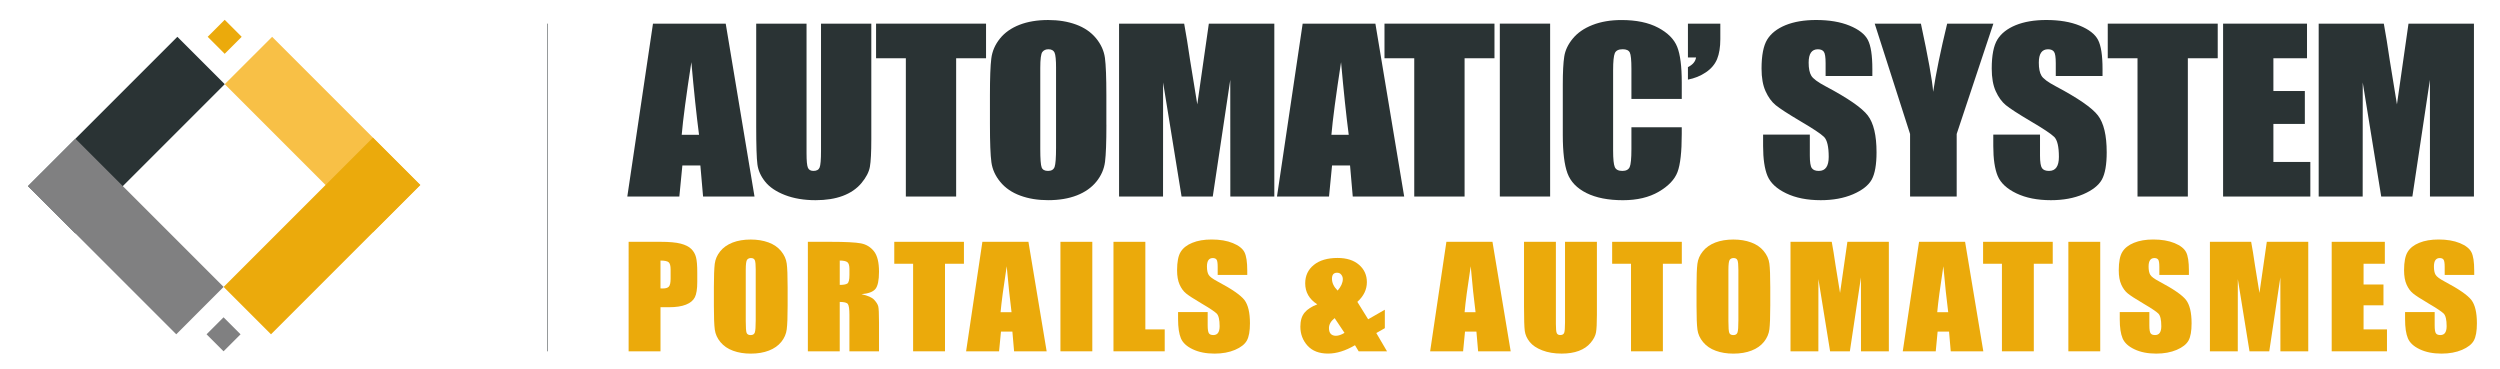<svg xmlns="http://www.w3.org/2000/svg" xmlns:xlink="http://www.w3.org/1999/xlink" id="Calque_1" x="0px" y="0px" viewBox="0 0 1719.5 253.57" style="enable-background:new 0 0 1719.5 253.57;" xml:space="preserve"><style type="text/css">	.st0{fill:#F8C046;}	.st1{fill:#2A3334;}	.st2{fill:#808081;}	.st3{fill:#EBAA0C;}	.st4{fill:none;stroke:#2A3334;stroke-width:0.337;stroke-miterlimit:10;}	.st5{fill:#EBAA0B;}</style><polygon class="st0" points="187.17,25.32 154.58,57.9 256.5,159.83 289.09,127.24 "></polygon><polygon class="st1" points="154.57,57.89 121.99,25.31 19.28,128 51.88,160.58 "></polygon><polygon class="st2" points="121.22,229.93 153.8,197.34 51.88,95.41 19.29,128 "></polygon><polygon class="st3" points="153.81,197.35 186.39,229.93 289.1,127.24 256.5,94.66 "></polygon><rect x="146.29" y="17.03" transform="matrix(0.707 -0.707 0.707 0.707 27.378 116.705)" class="st3" width="16.54" height="16.54"></rect><rect x="145.54" y="221.67" transform="matrix(0.707 -0.707 0.707 0.707 -117.543 176.108)" class="st2" width="16.54" height="16.54"></rect><line class="st4" x1="376.55" y1="16.26" x2="376.55" y2="241.64"></line><path class="st1" d="M480.8,92.73c-1.77-13.48-3.52-30.13-5.28-49.96c-3.52,22.77-5.75,39.43-6.64,49.96H480.8z M499.15,16.26 l19.8,118.92h-35.38l-1.86-21.37h-12.38l-2.08,21.37h-35.79l17.66-118.92H499.15z"></path><path class="st1" d="M599.29,16.26v79.49c0,9.01-0.33,15.34-0.98,18.98c-0.65,3.64-2.62,7.39-5.84,11.24 c-3.24,3.85-7.49,6.76-12.78,8.75c-5.29,1.98-11.53,2.97-18.71,2.97c-7.94,0-14.95-1.17-21.05-3.52c-6.08-2.36-10.63-5.43-13.64-9.2 c-3.02-3.76-4.79-7.74-5.34-11.92c-0.55-4.21-0.83-12.99-0.83-26.43V16.26h34.62v89.18c0,5.19,0.31,8.5,0.95,9.94 c0.62,1.46,1.9,2.17,3.82,2.17c2.18,0,3.6-0.79,4.24-2.39c0.62-1.58,0.94-5.34,0.94-11.27V16.26H599.29z"></path><polygon class="st1" points="678.2,16.26 678.2,40.07 657.64,40.07 657.64,135.18 623.04,135.18 623.04,40.07 602.56,40.07  602.56,16.26 "></polygon><path class="st1" d="M726.36,46.81c0-5.53-0.34-9.07-1.03-10.61c-0.68-1.53-2.1-2.32-4.24-2.32c-1.81,0-3.18,0.62-4.15,1.87 c-0.97,1.25-1.44,4.93-1.44,11.06v55.53c0,6.91,0.31,11.16,0.95,12.8c0.62,1.61,2.1,2.42,4.4,2.42c2.35,0,3.86-0.94,4.52-2.79 c0.65-1.87,0.98-6.29,0.98-13.3V46.81z M760.98,85.9c0,11.95-0.31,20.41-0.94,25.37c-0.64,4.98-2.62,9.53-5.93,13.63 c-3.31,4.1-7.79,7.27-13.44,9.48c-5.65,2.2-12.22,3.3-19.74,3.3c-7.12,0-13.53-1.04-19.19-3.14c-5.68-2.07-10.24-5.19-13.69-9.35 c-3.46-4.18-5.51-8.7-6.17-13.6c-0.67-4.91-1-13.47-1-25.7V65.56c0-11.97,0.31-20.41,0.95-25.39c0.62-4.96,2.6-9.51,5.92-13.63 c3.31-4.12,7.8-7.27,13.45-9.48c5.63-2.19,12.22-3.3,19.72-3.3c7.13,0,13.53,1.04,19.2,3.12c5.66,2.08,10.23,5.2,13.69,9.36 c3.45,4.18,5.5,8.7,6.17,13.59c0.65,4.91,0.98,13.48,0.98,25.73V85.9z"></path><path class="st1" d="M876.48,16.26v118.92h-30.26l-0.04-80.28l-12.04,80.28h-21.45l-12.71-78.45l-0.04,78.45h-30.25V16.26h44.78 c1.32,7.13,2.69,15.58,4.1,25.28l4.92,30.25l7.95-55.53H876.48z"></path><path class="st1" d="M927.66,92.73c-1.75-13.48-3.51-30.13-5.28-49.96c-3.52,22.77-5.74,39.43-6.64,49.96H927.66z M946,16.26 l19.8,118.92h-35.38l-1.86-21.37h-12.38l-2.08,21.37h-35.79l17.66-118.92H946z"></path><polygon class="st1" points="1027.9,16.26 1027.9,40.07 1007.34,40.07 1007.34,135.18 972.72,135.18 972.72,40.07 952.25,40.07  952.25,16.26 "></polygon><rect x="1031.58" y="16.25" class="st1" width="34.6" height="118.92"></rect><path class="st1" d="M1156.71,68.05h-34.62V47.37c0-6.01-0.37-9.77-1.11-11.24c-0.74-1.5-2.36-2.26-4.89-2.26 c-2.85,0-4.67,0.92-5.43,2.74c-0.76,1.8-1.16,5.72-1.16,11.74v55.25c0,5.77,0.4,9.54,1.16,11.31c0.76,1.75,2.48,2.65,5.17,2.65 c2.59,0,4.27-0.89,5.07-2.66c0.79-1.77,1.19-5.9,1.19-12.44V87.52h34.62v4.62c0,12.31-0.97,21.05-2.93,26.2 c-1.95,5.13-6.24,9.65-12.9,13.53c-6.67,3.88-14.86,5.83-24.63,5.83c-10.14,0-18.51-1.66-25.08-4.93 c-6.58-3.28-10.94-7.83-13.08-13.62c-2.14-5.81-3.2-14.55-3.2-26.2V58.21c0-8.58,0.33-15.01,1-19.29c0.64-4.28,2.6-8.4,5.87-12.38 c3.26-3.97,7.77-7.09,13.56-9.36c5.78-2.27,12.43-3.4,19.95-3.4c10.18,0,18.61,1.75,25.24,5.28c6.61,3.51,10.98,7.91,13.07,13.17 c2.1,5.25,3.14,13.44,3.14,24.53V68.05z"></path><path class="st1" d="M1183.24,16.26v10.66c0,5.53-0.74,10.09-2.21,13.69c-1.49,3.6-4.04,6.64-7.7,9.11 c-3.64,2.47-7.76,4.15-12.37,5.04v-8.59c3.3-1.64,5.16-3.83,5.59-6.63h-5.59V16.26H1183.24z"></path><path class="st1" d="M1287.8,52.26h-32.15v-8.83c0-4.1-0.4-6.73-1.23-7.85c-0.83-1.13-2.2-1.69-4.1-1.69c-2.1,0-3.67,0.76-4.74,2.27 c-1.07,1.53-1.59,3.83-1.59,6.93c0,3.95,0.59,6.96,1.8,8.95c1.14,2.02,4.4,4.44,9.78,7.28c15.4,8.16,25.12,14.88,29.1,20.11 c4.01,5.25,6.01,13.69,6.01,25.34c0,8.49-1.11,14.72-3.31,18.74c-2.23,4-6.53,7.37-12.87,10.11c-6.36,2.71-13.76,4.07-22.21,4.07 c-9.27,0-17.17-1.56-23.71-4.7c-6.57-3.14-10.85-7.13-12.89-11.98c-2.02-4.85-3.03-11.73-3.03-20.65v-7.79h32.14v14.48 c0,4.44,0.46,7.33,1.37,8.59c0.91,1.28,2.5,1.92,4.8,1.92c2.32,0,4.03-0.82,5.14-2.44c1.11-1.62,1.68-4.01,1.68-7.19 c0-7.02-1.07-11.58-3.2-13.75c-2.2-2.14-7.6-5.74-16.2-10.78c-8.59-5.1-14.3-8.8-17.11-11.1c-2.78-2.3-5.1-5.5-6.93-9.56 c-1.84-4.06-2.76-9.25-2.76-15.58c0-9.1,1.31-15.76,3.91-19.98c2.6-4.21,6.81-7.49,12.6-9.88c5.83-2.36,12.84-3.55,21.05-3.55 c9.01,0,16.66,1.29,22.99,3.89c6.33,2.6,10.52,5.86,12.57,9.81c2.07,3.94,3.09,10.64,3.09,20.1V52.26z"></path><path class="st1" d="M1371.05,16.26l-25.24,75.88v43.05h-32.06V92.14l-24.33-75.88h31.78c4.98,23.22,7.79,38.82,8.43,46.87 c1.92-12.69,5.13-28.32,9.63-46.87H1371.05z"></path><path class="st1" d="M1446.11,52.26h-32.15v-8.83c0-4.1-0.4-6.73-1.23-7.85c-0.83-1.13-2.2-1.69-4.1-1.69 c-2.1,0-3.67,0.76-4.74,2.27c-1.07,1.53-1.59,3.83-1.59,6.93c0,3.95,0.59,6.96,1.8,8.95c1.14,2.02,4.4,4.44,9.78,7.28 c15.4,8.16,25.12,14.88,29.1,20.11c4.01,5.25,6.01,13.69,6.01,25.34c0,8.49-1.11,14.72-3.31,18.74c-2.23,4-6.53,7.37-12.87,10.11 c-6.36,2.71-13.76,4.07-22.21,4.07c-9.26,0-17.17-1.56-23.72-4.7c-6.55-3.14-10.84-7.13-12.87-11.98 c-2.02-4.85-3.03-11.73-3.03-20.65v-7.79h32.14v14.48c0,4.44,0.48,7.33,1.37,8.59c0.91,1.28,2.5,1.92,4.8,1.92 c2.32,0,4.03-0.82,5.14-2.44c1.13-1.62,1.68-4.01,1.68-7.19c0-7.02-1.06-11.58-3.2-13.75c-2.2-2.14-7.6-5.74-16.19-10.78 c-8.61-5.1-14.31-8.8-17.12-11.1c-2.78-2.3-5.1-5.5-6.93-9.56c-1.84-4.06-2.76-9.25-2.76-15.58c0-9.1,1.31-15.76,3.91-19.98 c2.6-4.21,6.81-7.49,12.6-9.88c5.83-2.36,12.84-3.55,21.06-3.55c8.99,0,16.65,1.29,22.98,3.89c6.33,2.6,10.52,5.86,12.57,9.81 c2.07,3.94,3.09,10.64,3.09,20.1V52.26z"></path><polygon class="st1" points="1525.35,16.26 1525.35,40.07 1504.8,40.07 1504.8,135.18 1470.18,135.18 1470.18,40.07 1449.71,40.07  1449.71,16.26 "></polygon><polygon class="st1" points="1529.04,16.26 1586.76,16.26 1586.76,40.07 1563.64,40.07 1563.64,62.6 1585.27,62.6 1585.27,85.24  1563.64,85.24 1563.64,111.39 1589.05,111.39 1589.05,135.18 1529.04,135.18 "></polygon><path class="st1" d="M1701.58,16.26v118.92h-30.25l-0.03-80.28l-12.07,80.28h-21.43l-12.71-78.45l-0.04,78.45h-30.26V16.26h44.8 c1.32,7.13,2.69,15.58,4.1,25.28l4.93,30.25l7.94-55.53H1701.58z"></path><path class="st5" d="M454.28,179.21v19.16c0.62,0.03,1.16,0.04,1.61,0.04c2.02,0,3.4-0.43,4.19-1.32c0.77-0.88,1.17-2.71,1.17-5.51 v-6.18c0-2.57-0.45-4.25-1.35-5.02C459,179.61,457.12,179.21,454.28,179.21 M432.36,166.32h22.07c5.98,0,10.55,0.42,13.78,1.26 c3.2,0.83,5.62,2.05,7.22,3.63c1.62,1.59,2.72,3.48,3.29,5.74c0.58,2.24,0.86,5.74,0.86,10.45v6.55c0,4.82-0.55,8.31-1.66,10.51 c-1.11,2.21-3.15,3.89-6.12,5.07c-2.96,1.19-6.85,1.77-11.64,1.77h-5.87v30.34h-21.92V166.32z"></path><path class="st5" d="M519.8,185.67c0-3.49-0.21-5.74-0.65-6.72c-0.43-0.98-1.32-1.47-2.68-1.47c-1.14,0-2.02,0.42-2.63,1.19 c-0.61,0.79-0.91,3.12-0.91,7v35.17c0,4.37,0.19,7.08,0.59,8.1c0.4,1.01,1.32,1.53,2.79,1.53c1.49,0,2.44-0.58,2.85-1.77 c0.42-1.19,0.62-3.98,0.62-8.41V185.67z M541.73,210.42c0,7.57-0.21,12.93-0.61,16.07c-0.39,3.15-1.63,6.02-3.73,8.64 c-2.11,2.6-4.95,4.61-8.52,5.99c-3.58,1.4-7.74,2.1-12.5,2.1c-4.52,0-8.56-0.65-12.16-1.98c-3.6-1.31-6.48-3.29-8.67-5.92 c-2.19-2.65-3.49-5.51-3.91-8.61c-0.42-3.11-0.62-8.55-0.62-16.29v-12.87c0-7.58,0.21-12.93,0.59-16.08 c0.4-3.14,1.65-6.03,3.76-8.62c2.1-2.62,4.93-4.61,8.52-6.02c3.57-1.38,7.73-2.08,12.49-2.08c4.52,0,8.56,0.67,12.16,1.98 c3.6,1.31,6.48,3.28,8.67,5.93c2.18,2.65,3.49,5.5,3.91,8.61c0.42,3.11,0.62,8.53,0.62,16.29V210.42z"></path><path class="st5" d="M577.58,179.21v16.75c2.45,0,4.19-0.3,5.17-0.91c1-0.61,1.49-2.57,1.49-5.89v-4.15c0-2.38-0.48-3.95-1.43-4.7 C581.84,179.59,580.1,179.21,577.58,179.21 M555.65,166.32h15.52c10.33,0,17.35,0.36,21,1.07c3.67,0.71,6.64,2.54,8.96,5.47 c2.3,2.93,3.45,7.6,3.45,14.03c0,5.84-0.82,9.8-2.44,11.82c-1.64,2.01-4.85,3.23-9.63,3.63c4.33,0.95,7.25,2.24,8.74,3.86 c1.49,1.61,2.42,3.09,2.79,4.43c0.36,1.35,0.54,5.05,0.54,11.13v19.87h-20.35V216.6c0-4.03-0.36-6.53-1.07-7.49 c-0.71-0.97-2.57-1.44-5.59-1.44v33.96h-21.92V166.32z"></path><polygon class="st5" points="662.99,166.32 662.99,181.41 649.97,181.41 649.97,241.63 628.04,241.63 628.04,181.41 615.08,181.41  615.08,166.32 "></polygon><path class="st5" d="M695.74,214.75c-1.1-8.52-2.21-19.07-3.33-31.63c-2.23,14.43-3.63,24.97-4.21,31.63H695.74z M707.36,166.32 l12.53,75.31h-22.4l-1.17-13.54h-7.85l-1.31,13.54h-22.67l11.19-75.31H707.36z"></path><rect x="729.37" y="166.32" class="st5" width="21.92" height="75.31"></rect><polygon class="st5" points="787.77,166.32 787.77,226.56 801.09,226.56 801.09,241.63 765.85,241.63 765.85,166.32 "></polygon><path class="st5" d="M857.88,189.11h-20.36v-5.57c0-2.62-0.25-4.27-0.77-4.98c-0.52-0.71-1.4-1.07-2.6-1.07 c-1.32,0-2.32,0.48-3,1.44c-0.67,0.97-1.01,2.44-1.01,4.37c0,2.51,0.39,4.41,1.14,5.68c0.71,1.28,2.78,2.82,6.18,4.62 c9.77,5.16,15.9,9.42,18.45,12.72c2.53,3.33,3.81,8.67,3.81,16.05c0,5.38-0.71,9.32-2.13,11.86c-1.4,2.54-4.12,4.68-8.15,6.41 c-4.01,1.71-8.71,2.57-14.05,2.57c-5.87,0-10.88-1-15.03-2.99c-4.15-1.96-6.87-4.49-8.15-7.57c-1.28-3.06-1.93-7.43-1.93-13.07 v-4.93h20.36v9.16c0,2.82,0.3,4.64,0.86,5.44c0.56,0.82,1.59,1.2,3.05,1.2c1.46,0,2.54-0.51,3.24-1.52 c0.71-1.04,1.07-2.54,1.07-4.56c0-4.44-0.67-7.34-2.02-8.71c-1.4-1.37-4.82-3.64-10.26-6.84c-5.46-3.23-9.07-5.56-10.84-7.03 c-1.77-1.44-3.24-3.46-4.4-6.03c-1.16-2.59-1.74-5.86-1.74-9.87c0-5.77,0.82-9.99,2.47-12.63c1.65-2.68,4.31-4.77,8-6.26 c3.69-1.52,8.12-2.27,13.33-2.27c5.68,0,10.54,0.83,14.55,2.47c4.01,1.65,6.66,3.72,7.97,6.21c1.29,2.5,1.95,6.73,1.95,12.72V189.11 z"></path><path class="st5" d="M920.04,199.86c2.36-2.76,3.55-5.41,3.55-7.94c0-1.09-0.36-2.1-1.06-2.99c-0.68-0.91-1.65-1.35-2.9-1.35 c-1.16,0-2.02,0.34-2.62,1.01c-0.58,0.7-0.88,1.75-0.88,3.14C916.15,194.67,917.46,197.36,920.04,199.86 M924.75,228.95l-6.78-10.15 c-2.62,2.1-3.91,4.39-3.91,6.84c0,1.77,0.4,3.09,1.22,3.97c0.82,0.89,2.01,1.34,3.61,1.34 C920.59,230.94,922.54,230.27,924.75,228.95 M952.49,213.03v12.69l-5.87,3.34l7.36,12.57h-19.49l-2.53-4.19 c-6.53,3.83-12.69,5.75-18.52,5.75c-6.12,0-10.82-1.8-14.12-5.43c-3.28-3.63-4.93-8.01-4.93-13.12c0-4.09,0.97-7.3,2.91-9.63 c1.93-2.32,4.86-4.21,8.74-5.68c-5.56-3.55-8.32-8.38-8.32-14.46c0-5.23,1.98-9.45,5.93-12.65c3.95-3.2,9.41-4.8,16.35-4.8 c6.24,0,11.16,1.58,14.76,4.71c3.6,3.14,5.38,7.1,5.38,11.95c0,5.08-2.19,9.6-6.55,13.54l7.43,11.98L952.49,213.03z"></path><path class="st5" d="M1014.89,214.75c-1.1-8.52-2.23-19.07-3.33-31.63c-2.23,14.43-3.64,24.97-4.21,31.63H1014.89z M1026.52,166.32 l12.53,75.31h-22.4l-1.17-13.54h-7.85l-1.31,13.54h-22.67l11.18-75.31H1026.52z"></path><path class="st5" d="M1098.35,166.32v50.34c0,5.71-0.21,9.71-0.62,12.01c-0.42,2.32-1.65,4.7-3.7,7.12 c-2.05,2.44-4.74,4.28-8.1,5.54c-3.34,1.25-7.28,1.87-11.83,1.87c-5.04,0-9.48-0.74-13.33-2.23c-3.85-1.49-6.73-3.42-8.64-5.81 c-1.92-2.38-3.03-4.91-3.39-7.57c-0.34-2.65-0.52-8.22-0.52-16.72v-44.56h21.92v56.48c0,3.29,0.19,5.38,0.59,6.3 c0.4,0.91,1.2,1.35,2.42,1.35c1.37,0,2.27-0.49,2.68-1.5c0.4-1.01,0.59-3.39,0.59-7.15v-55.49H1098.35z"></path><polygon class="st5" points="1156.75,166.32 1156.75,181.41 1143.73,181.41 1143.73,241.63 1121.81,241.63 1121.81,181.41  1108.84,181.41 1108.84,166.32 "></polygon><path class="st5" d="M1195.66,185.67c0-3.49-0.21-5.74-0.65-6.72c-0.43-0.98-1.31-1.47-2.66-1.47c-1.14,0-2.04,0.42-2.63,1.19 c-0.61,0.79-0.92,3.12-0.92,7v35.17c0,4.37,0.19,7.08,0.61,8.1c0.39,1.01,1.32,1.53,2.78,1.53c1.5,0,2.44-0.58,2.85-1.77 c0.43-1.19,0.62-3.98,0.62-8.41V185.67z M1217.58,210.42c0,7.57-0.21,12.93-0.59,16.07c-0.4,3.15-1.65,6.02-3.75,8.64 c-2.11,2.6-4.93,4.61-8.52,5.99c-3.57,1.4-7.74,2.1-12.5,2.1c-4.5,0-8.56-0.65-12.14-1.98c-3.61-1.31-6.5-3.29-8.67-5.92 c-2.2-2.65-3.51-5.51-3.91-8.61c-0.42-3.11-0.62-8.55-0.62-16.29v-12.87c0-7.58,0.19-12.93,0.59-16.08c0.4-3.14,1.63-6.03,3.75-8.62 c2.1-2.62,4.93-4.61,8.52-6.02c3.57-1.38,7.74-2.08,12.49-2.08c4.52,0,8.58,0.67,12.16,1.98c3.6,1.31,6.5,3.28,8.67,5.93 c2.2,2.65,3.51,5.5,3.91,8.61c0.42,3.11,0.62,8.53,0.62,16.29V210.42z"></path><path class="st5" d="M1299.15,166.32v75.31h-19.16l-0.03-50.85l-7.63,50.85h-13.59l-8.04-49.67l-0.03,49.67h-19.16v-75.31h28.36 c0.85,4.53,1.72,9.87,2.6,16.01l3.11,19.16l5.05-35.17H1299.15z"></path><path class="st5" d="M1339.98,214.75c-1.1-8.52-2.23-19.07-3.34-31.63c-2.23,14.43-3.63,24.97-4.21,31.63H1339.98z M1351.59,166.32 l12.54,75.31h-22.41l-1.16-13.54h-7.86l-1.29,13.54h-22.68l11.19-75.31H1351.59z"></path><polygon class="st5" points="1411.87,166.32 1411.87,181.41 1398.85,181.41 1398.85,241.63 1376.93,241.63 1376.93,181.41  1363.97,181.41 1363.97,166.32 "></polygon><rect x="1422.62" y="166.32" class="st5" width="21.92" height="75.31"></rect><path class="st5" d="M1505.54,189.11h-20.35v-5.57c0-2.62-0.27-4.27-0.79-4.98c-0.52-0.71-1.4-1.07-2.6-1.07 c-1.32,0-2.32,0.48-2.99,1.44c-0.68,0.97-1.01,2.44-1.01,4.37c0,2.51,0.37,4.41,1.13,5.68c0.73,1.28,2.79,2.82,6.2,4.62 c9.75,5.16,15.9,9.42,18.43,12.72c2.54,3.33,3.81,8.67,3.81,16.05c0,5.38-0.7,9.32-2.11,11.86c-1.4,2.54-4.12,4.68-8.15,6.41 c-4.03,1.71-8.71,2.57-14.06,2.57c-5.86,0-10.87-1-15.01-2.99c-4.16-1.96-6.87-4.49-8.15-7.57c-1.29-3.06-1.93-7.43-1.93-13.07 v-4.93h20.36v9.16c0,2.82,0.28,4.64,0.86,5.44c0.56,0.82,1.58,1.2,3.05,1.2c1.44,0,2.54-0.51,3.24-1.52 c0.71-1.04,1.07-2.54,1.07-4.56c0-4.44-0.67-7.34-2.04-8.71c-1.38-1.37-4.8-3.64-10.24-6.84c-5.47-3.23-9.07-5.56-10.84-7.03 c-1.77-1.44-3.24-3.46-4.4-6.03c-1.17-2.59-1.74-5.86-1.74-9.87c0-5.77,0.82-9.99,2.47-12.63c1.64-2.68,4.31-4.77,7.98-6.26 c3.69-1.52,8.13-2.27,13.33-2.27c5.69,0,10.54,0.83,14.55,2.47c4.01,1.65,6.66,3.72,7.97,6.21c1.31,2.5,1.95,6.73,1.95,12.72V189.11 z"></path><path class="st5" d="M1587.62,166.32v75.31h-19.16l-0.03-50.85l-7.63,50.85h-13.59l-8.04-49.67l-0.03,49.67h-19.16v-75.31h28.36 c0.85,4.53,1.72,9.87,2.6,16.01l3.11,19.16l5.05-35.17H1587.62z"></path><polygon class="st5" points="1603.74,166.32 1640.29,166.32 1640.29,181.41 1625.66,181.41 1625.66,195.68 1639.35,195.68  1639.35,209.99 1625.66,209.99 1625.66,226.56 1641.76,226.56 1641.76,241.63 1603.74,241.63 "></polygon><path class="st5" d="M1701.79,189.11h-20.33v-5.57c0-2.62-0.28-4.27-0.8-4.98c-0.51-0.71-1.38-1.07-2.6-1.07 c-1.32,0-2.32,0.48-2.99,1.44c-0.68,0.97-1.01,2.44-1.01,4.37c0,2.51,0.37,4.41,1.14,5.68c0.71,1.28,2.78,2.82,6.18,4.62 c9.75,5.16,15.9,9.42,18.43,12.72c2.54,3.33,3.81,8.67,3.81,16.05c0,5.38-0.71,9.32-2.11,11.86c-1.38,2.54-4.12,4.68-8.13,6.41 c-4.04,1.71-8.73,2.57-14.08,2.57c-5.86,0-10.87-1-15-2.99c-4.16-1.96-6.88-4.49-8.16-7.57c-1.29-3.06-1.93-7.43-1.93-13.07v-4.93 h20.36v9.16c0,2.82,0.28,4.64,0.86,5.44c0.58,0.82,1.58,1.2,3.05,1.2c1.46,0,2.54-0.51,3.24-1.52c0.71-1.04,1.08-2.54,1.08-4.56 c0-4.44-0.68-7.34-2.04-8.71c-1.4-1.37-4.82-3.64-10.26-6.84c-5.47-3.23-9.07-5.56-10.84-7.03c-1.77-1.44-3.24-3.46-4.4-6.03 c-1.16-2.59-1.74-5.86-1.74-9.87c0-5.77,0.83-9.99,2.48-12.63c1.63-2.68,4.3-4.77,7.97-6.26c3.69-1.52,8.13-2.27,13.33-2.27 c5.69,0,10.54,0.83,14.57,2.47c4.01,1.65,6.64,3.72,7.95,6.21c1.31,2.5,1.95,6.73,1.95,12.72V189.11z"></path></svg>